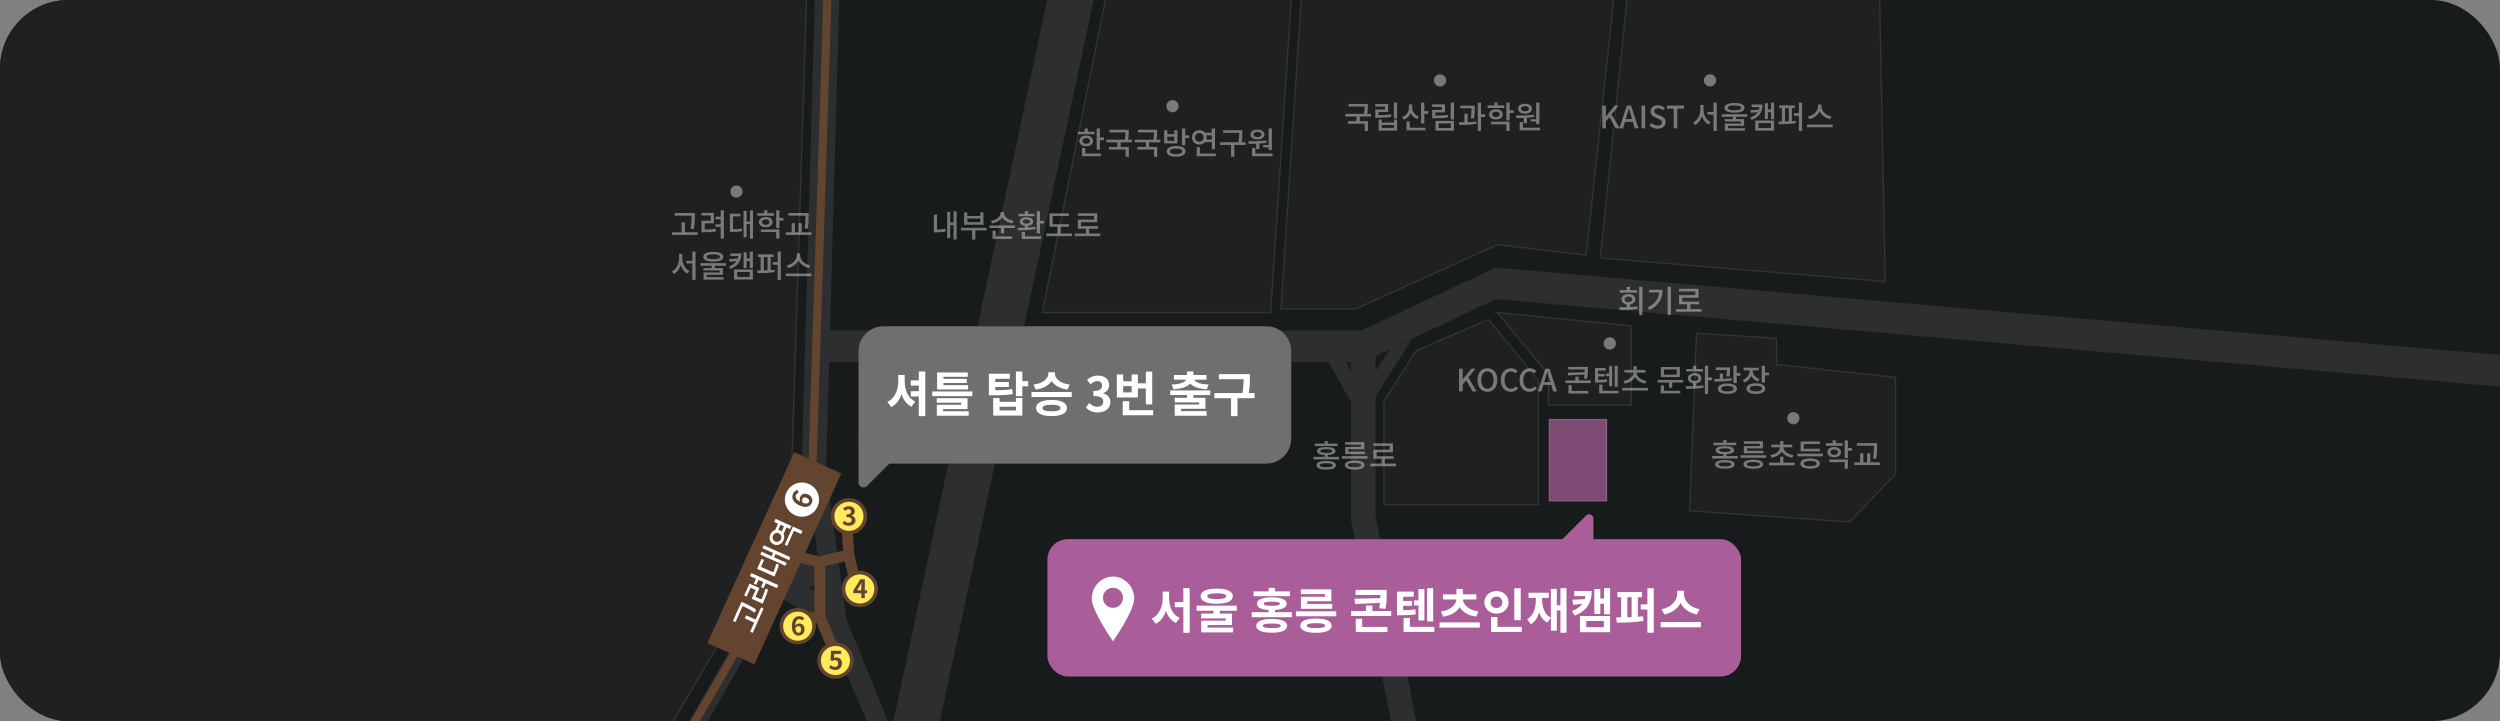 <svg width="728" height="210" viewBox="0 0 728 210" fill="none" xmlns="http://www.w3.org/2000/svg">
    <rect x="0" y="0" width="728" height="210" fill="#808080" stroke="none"/>
    <g clip-path="url(#clip0_2573_6857)">
    <rect width="728" height="210" rx="20" fill="#181B1C"/>
    <path d="M306.414 -6.938L319.001 -2.499L269.588 229.342L257.001 224.902L306.414 -6.938Z" fill="#2C2E2F"/>
    <path fill-rule="evenodd" clip-rule="evenodd" d="M435.56 77.939L733.49 103.862L733 113L435.507 87.115L397.001 105.409V105.41H238.018V96.25H396.407L396.407 96.25L435.454 77.979L435.457 77.93L435.544 77.937L435.56 77.93V77.939Z" fill="#2C2E2F"/>
    <path fill-rule="evenodd" clip-rule="evenodd" d="M400.56 150.289L400.56 99.811H393.442L393.442 151.716L393.441 151.716L393.442 151.717L406.647 217.934L413.544 215.667L400.56 150.289Z" fill="#2C2E2F"/>
    <path d="M399 110.5L404.695 101.75L411 99L399 118V110.5Z" fill="#2C2E2F"/>
    <path d="M394 118L386 104.034L390.651 103L394 109.207V118Z" fill="#2C2E2F"/>
    <path d="M474 -2.5L466 75.134L549 82L547.317 -2.5H474Z" fill="#1F2022" stroke="white" stroke-opacity="0.1" stroke-width="0.395"/>
    <rect width="142.962" height="7.122" transform="matrix(-0.028 1 -0.999 -0.047 244.492 -3.666)" fill="#2C2E2F"/>
    <path d="M224.26 169.07L233.818 137L238 137.513L228.84 170.353L197.576 225H192L224.26 169.07Z" fill="#2C2E2F"/>
    <path fill-rule="evenodd" clip-rule="evenodd" d="M240.39 136.705L246.52 180.469L261.153 216.346L258.978 224.997L240.192 181.741L225.955 173.345L229.514 164.185L238.017 161.64L235.447 138.741L240.39 136.705ZM238.808 170.293L235.249 171.056L239.204 173.346L238.808 170.293Z" fill="#2C2E2F"/>
    <path d="M303.5 91L322.21 -1.599L376.5 -7.5L370.028 91H303.5Z" fill="#1F2022" stroke="white" stroke-opacity="0.1" stroke-width="0.395"/>
    <path d="M373 90L379.025 -1.957L470.5 -5.5L461.918 74.311L436.148 71.274L394.639 90H373Z" fill="#1F2022" stroke="white" stroke-opacity="0.1" stroke-width="0.395"/>
    <path d="M412.358 102.127L433.465 93L448 110.746V147H403V116.831L412.358 102.127Z" fill="#1F2022" stroke="white" stroke-opacity="0.1" stroke-width="0.395"/>
    <path d="M450.923 109.173L436 91L475 94.894V118H450.923V109.173Z" fill="#1F2022" stroke="white" stroke-opacity="0.1" stroke-width="0.395"/>
    <path d="M230.444 139.341L235 -4H-12.5L-14.5 219H190.729L221.793 166.318L230.444 139.341Z" fill="#1F2022" stroke="white" stroke-opacity="0.1" stroke-width="0.395"/>
    <path d="M196 221L225.794 169.779L236.646 133.771L241 -2.5" stroke="#63442F" stroke-width="2.373"/>
    <path d="M492 148.78L493.993 97L517.316 98.5V106.122L552 109.878V138.049L538.645 152L492 148.78Z" fill="#1F2022" stroke="white" stroke-opacity="0.1" stroke-width="0.395"/>
    <rect x="451" y="122" width="17" height="24" fill="#A95E9A" fill-opacity="0.7"/>
    <rect x="451.198" y="122.198" width="16.605" height="23.605" stroke="white" stroke-opacity="0.1" stroke-width="0.395"/>
    <path opacity="0.4" d="M277.669 61.521H278.569V69.747H277.669V61.521ZM276.427 64.788H277.912V65.553H276.427V64.788ZM275.815 61.683H276.697V69.342H275.815V61.683ZM271.936 62.475H272.881V67.227H271.936V62.475ZM271.936 66.858H272.476C273.304 66.858 274.231 66.813 275.284 66.606L275.383 67.425C274.285 67.632 273.34 67.668 272.476 67.668H271.936V66.858ZM279.846 66.327H287.298V67.083H279.846V66.327ZM283.077 66.696H284.013V69.747H283.077V66.696ZM280.746 61.845H281.682V62.889H285.444V61.845H286.38V65.436H280.746V61.845ZM281.682 63.636V64.68H285.444V63.636H281.682ZM291.366 61.728H292.176V62.07C292.176 63.573 290.754 64.761 288.9 65.058L288.54 64.32C290.16 64.077 291.366 63.096 291.366 62.07V61.728ZM291.519 61.728H292.329V62.07C292.329 63.069 293.544 64.068 295.146 64.302L294.795 65.04C292.941 64.743 291.519 63.546 291.519 62.07V61.728ZM288.126 65.643H295.578V66.399H288.126V65.643ZM291.456 66.12H292.392V67.938H291.456V66.12ZM289.035 68.82H294.75V69.585H289.035V68.82ZM289.035 67.191H289.971V69.063H289.035V67.191ZM301.904 61.521H302.849V67.956H301.904V61.521ZM302.489 64.311H303.974V65.085H302.489V64.311ZM297.521 68.82H303.137V69.585H297.521V68.82ZM297.521 67.533H298.466V69.045H297.521V67.533ZM298.43 65.508H299.375V66.669H298.43V65.508ZM296.45 67.074L296.342 66.336C297.782 66.336 299.789 66.309 301.472 66.048L301.544 66.705C299.825 67.029 297.872 67.065 296.45 67.074ZM296.549 62.259H301.247V62.952H296.549V62.259ZM298.898 63.24C300.077 63.24 300.851 63.717 300.851 64.509C300.851 65.292 300.077 65.778 298.898 65.778C297.719 65.778 296.945 65.292 296.945 64.509C296.945 63.717 297.719 63.24 298.898 63.24ZM298.898 63.888C298.241 63.888 297.836 64.113 297.836 64.509C297.836 64.896 298.241 65.121 298.898 65.121C299.555 65.121 299.96 64.896 299.96 64.509C299.96 64.113 299.555 63.888 298.898 63.888ZM298.43 61.485H299.375V62.565H298.43V61.485ZM305.602 65.283H311.308V66.048H305.602V65.283ZM304.693 67.983H312.145V68.766H304.693V67.983ZM307.933 65.625H308.869V68.262H307.933V65.625ZM305.602 62.133H311.236V62.898H306.538V65.616H305.602V62.133ZM312.973 68.01H320.425V68.784H312.973V68.01ZM316.213 66.336H317.149V68.325H316.213V66.336ZM313.846 62.097H319.534V64.698H314.8V66.228H313.864V63.951H318.598V62.853H313.846V62.097ZM313.864 65.841H319.723V66.606H313.864V65.841Z" fill="white"/>
    <path opacity="0.4" d="M473.718 88.48H474.663V89.83H473.718V88.48ZM477.318 83.521H478.263V91.747H477.318V83.521ZM471.657 90.271L471.54 89.497C473.061 89.488 475.086 89.479 476.841 89.245L476.904 89.938C475.095 90.253 473.142 90.271 471.657 90.271ZM471.702 84.484H476.679V85.231H471.702V84.484ZM474.186 85.636C475.383 85.636 476.202 86.248 476.202 87.166C476.202 88.093 475.383 88.696 474.186 88.696C472.998 88.696 472.179 88.093 472.179 87.166C472.179 86.248 472.998 85.636 474.186 85.636ZM474.186 86.356C473.538 86.356 473.079 86.671 473.079 87.166C473.079 87.67 473.538 87.976 474.186 87.976C474.843 87.976 475.302 87.67 475.302 87.166C475.302 86.671 474.843 86.356 474.186 86.356ZM473.718 83.539H474.663V84.907H473.718V83.539ZM485.615 83.521H486.56V91.747H485.615V83.521ZM483.203 84.394H484.13C484.13 86.833 483.158 88.903 480.332 90.28L479.837 89.524C482.204 88.381 483.203 86.752 483.203 84.556V84.394ZM480.242 84.394H483.626V85.15H480.242V84.394ZM488.054 90.01H495.506V90.784H488.054V90.01ZM491.294 88.336H492.23V90.325H491.294V88.336ZM488.927 84.097H494.615V86.698H489.881V88.228H488.945V85.951H493.679V84.853H488.927V84.097ZM488.945 87.841H494.804V88.606H488.945V87.841Z" fill="white"/>
    <path opacity="0.4" d="M386.194 134.209C388.003 134.209 389.029 134.65 389.029 135.478C389.029 136.306 388.003 136.738 386.194 136.738C384.385 136.738 383.359 136.306 383.359 135.478C383.359 134.65 384.385 134.209 386.194 134.209ZM386.194 134.902C384.961 134.902 384.322 135.091 384.322 135.478C384.322 135.865 384.961 136.054 386.194 136.054C387.436 136.054 388.066 135.865 388.066 135.478C388.066 135.091 387.436 134.902 386.194 134.902ZM382.864 129.169H389.515V129.889H382.864V129.169ZM386.203 130.168C387.931 130.168 388.903 130.573 388.903 131.347C388.903 132.112 387.931 132.517 386.203 132.517C384.475 132.517 383.503 132.112 383.503 131.347C383.503 130.573 384.475 130.168 386.203 130.168ZM386.203 130.816C385.096 130.816 384.511 130.996 384.511 131.347C384.511 131.689 385.096 131.869 386.203 131.869C387.319 131.869 387.895 131.689 387.895 131.347C387.895 130.996 387.319 130.816 386.203 130.816ZM385.735 128.431H386.671V129.646H385.735V128.431ZM382.486 133.048H389.92V133.786H382.486V133.048ZM385.735 132.229H386.671V133.381H385.735V132.229ZM390.765 132.832H398.217V133.57H390.765V132.832ZM391.701 128.755H397.281V130.825H392.646V131.842H391.71V130.15H396.354V129.484H391.701V128.755ZM391.71 131.509H397.452V132.238H391.71V131.509ZM394.473 134.11C396.291 134.11 397.335 134.569 397.335 135.433C397.335 136.288 396.291 136.756 394.473 136.756C392.655 136.756 391.611 136.288 391.611 135.433C391.611 134.569 392.655 134.11 394.473 134.11ZM394.473 134.803C393.222 134.803 392.565 135.019 392.565 135.433C392.565 135.838 393.222 136.054 394.473 136.054C395.733 136.054 396.381 135.838 396.381 135.433C396.381 135.019 395.733 134.803 394.473 134.803ZM399.054 135.01H406.506V135.784H399.054V135.01ZM402.294 133.336H403.23V135.325H402.294V133.336ZM399.927 129.097H405.615V131.698H400.881V133.228H399.945V130.951H404.679V129.853H399.927V129.097ZM399.945 132.841H405.804V133.606H399.945V132.841Z" fill="white"/>
    <rect x="231.305" y="131.66" width="15.026" height="61.066" transform="rotate(24.48 231.305 131.66)" fill="#63442F"/>
    <path d="M213.437 180.834L215.675 175.827L216.403 176.153L214.166 181.16L213.437 180.834ZM218.449 183.958L221.614 176.876L222.351 177.206L219.187 184.288L218.449 183.958ZM216.877 180.088L217.279 179.187L220.4 180.582L219.998 181.482L216.877 180.088ZM215.525 176.161L215.927 175.261L216.69 175.602C217.668 176.039 218.757 176.525 220.243 177.55L219.738 178.404C218.346 177.422 217.231 176.924 216.288 176.502L215.525 176.161ZM218.393 167.764L218.791 166.872L226.645 170.382L226.247 171.274L218.393 167.764ZM219.493 169.974L220.218 168.353L220.946 168.679L220.222 170.299L219.493 169.974ZM221.342 175.459L221.61 174.859C222.143 173.667 222.545 172.675 222.886 171.428L223.658 171.68C223.314 172.956 222.9 173.975 222.356 175.192L222.088 175.793L221.342 175.459ZM216.704 173.408L218.248 169.952L221.146 171.247L220.008 173.794L221.912 174.644L221.513 175.536L218.898 174.367L220.04 171.812L218.574 171.157L217.424 173.729L216.704 173.408ZM221.613 170.962L222.337 169.342L223.066 169.667L222.342 171.288L221.613 170.962ZM222.029 159.649L222.412 158.791L230.249 162.293L229.866 163.151L222.029 159.649ZM224.579 162.229L225.212 160.814L225.94 161.139L225.308 162.554L224.579 162.229ZM221.394 161.484L221.766 160.652L229.063 163.913L228.691 164.745L221.394 161.484ZM224.769 167.559L225.007 167.028C225.482 165.964 225.8 165.16 226.03 164.162L226.802 164.415C226.569 165.442 226.243 166.263 225.753 167.361L225.515 167.893L224.769 167.559ZM220.473 165.64L221.772 162.733L222.501 163.059L221.601 165.074L225.519 166.825L225.121 167.716L220.473 165.64ZM225.629 154.562L226.683 152.204L227.412 152.53L226.358 154.888L225.629 154.562ZM227.361 155.336L228.415 152.978L229.144 153.304L228.09 155.662L227.361 155.336ZM228.517 158.619L230.877 153.338L233.689 154.594L233.287 155.495L231.195 154.56L229.237 158.941L228.517 158.619ZM225.45 151.993L225.853 151.093L230.483 153.161L230.08 154.062L225.45 151.993ZM224.33 155.627C224.847 154.47 226.039 153.943 227.154 154.441C228.277 154.943 228.671 156.179 228.154 157.336C227.633 158.502 226.454 159.024 225.33 158.522C224.216 158.024 223.809 156.793 224.33 155.627ZM225.102 155.972C224.799 156.65 225.028 157.359 225.713 157.665C226.408 157.975 227.088 157.673 227.391 156.995C227.694 156.318 227.465 155.609 226.771 155.299C226.085 154.992 225.405 155.295 225.102 155.972Z" fill="white"/>
    <circle cx="233.525" cy="145.487" r="4.976" transform="rotate(-65.278 233.525 145.487)" fill="white"/>
    <path d="M236.379 146.501C235.914 147.511 234.681 148.044 232.8 147.178C230.818 146.265 230.423 144.886 230.92 143.805C231.219 143.156 231.705 142.803 232.193 142.635L232.558 143.493C232.266 143.577 231.94 143.829 231.801 144.132C231.502 144.78 231.764 145.521 233.248 146.205C234.632 146.842 235.33 146.674 235.572 146.148C235.754 145.751 235.572 145.274 234.924 144.976C234.289 144.684 233.862 144.854 233.653 145.308C233.517 145.603 233.519 146.015 233.836 146.484L233.095 146.195C232.828 145.732 232.827 145.128 232.993 144.768C233.404 143.874 234.226 143.475 235.372 144.003C236.467 144.507 236.797 145.593 236.379 146.501Z" fill="#63442F"/>
    <path d="M230.289 161.56L238.375 163.654L247.189 161.56M247.189 161.56L246.423 150.083M247.189 161.56L249.332 170.977" stroke="#63442F" stroke-width="3.174"/>
    <path d="M238.754 164.101V179.582M238.754 179.582L243.424 190.896M238.754 179.582L232 180.5" stroke="#63442F" stroke-width="3.174"/>
    <circle cx="247.217" cy="150.347" r="4.761" fill="#FEEA5B" stroke="#63442F" stroke-width="1.058"/>
    <path d="M247.174 153.104C246.307 153.104 245.722 152.785 245.337 152.341L245.855 151.652C246.181 151.971 246.574 152.222 247.07 152.222C247.633 152.222 248.01 151.941 248.01 151.452C248.01 150.912 247.692 150.578 246.5 150.578V149.793C247.507 149.793 247.833 149.453 247.833 148.964C247.833 148.534 247.566 148.275 247.1 148.275C246.707 148.275 246.389 148.46 246.063 148.764L245.507 148.09C245.981 147.683 246.507 147.424 247.144 147.424C248.203 147.424 248.921 147.942 248.921 148.883C248.921 149.468 248.595 149.904 248.01 150.127V150.164C248.632 150.341 249.106 150.793 249.106 151.519C249.106 152.526 248.225 153.104 247.174 153.104Z" fill="#63442F"/>
    <circle cx="250.391" cy="171.506" r="4.761" fill="#FEEA5B" stroke="#63442F" stroke-width="1.058"/>
    <path d="M250.816 174.159V170.79C250.816 170.471 250.846 169.975 250.86 169.649H250.831C250.69 169.945 250.542 170.249 250.386 170.545L249.542 171.908H252.482V172.745H248.483V171.997L250.52 168.679H251.83V174.159H250.816Z" fill="#63442F"/>
    <circle cx="243.29" cy="192.347" r="4.761" fill="#FEEA5B" stroke="#63442F" stroke-width="1.058"/>
    <path d="M243.268 195.104C242.402 195.104 241.824 194.763 241.409 194.356L241.92 193.667C242.224 193.971 242.616 194.222 243.12 194.222C243.698 194.222 244.09 193.86 244.09 193.208C244.09 192.571 243.72 192.216 243.172 192.216C242.846 192.216 242.668 192.297 242.35 192.504L241.846 192.178L242.002 189.52H244.934V190.431H242.942L242.839 191.593C243.053 191.497 243.246 191.445 243.498 191.445C244.416 191.445 245.186 191.986 245.186 193.186C245.186 194.4 244.275 195.104 243.268 195.104Z" fill="#63442F"/>
    <circle cx="232.29" cy="182.347" r="4.761" fill="#FEEA5B" stroke="#63442F" stroke-width="1.058"/>
    <path d="M232.557 185.104C231.52 185.104 230.587 184.267 230.587 182.334C230.587 180.297 231.602 179.424 232.712 179.424C233.379 179.424 233.868 179.698 234.201 180.046L233.616 180.69C233.431 180.475 233.09 180.297 232.779 180.297C232.113 180.297 231.587 180.808 231.587 182.334C231.587 183.756 232.001 184.282 232.542 184.282C232.949 184.282 233.283 183.941 233.283 183.275C233.283 182.623 232.972 182.327 232.505 182.327C232.201 182.327 231.853 182.49 231.579 182.941L231.535 182.201C231.824 181.793 232.335 181.556 232.705 181.556C233.623 181.556 234.282 182.097 234.282 183.275C234.282 184.4 233.49 185.104 232.557 185.104Z" fill="#63442F"/>
    <path opacity="0.4" d="M466.586 37.377V30.753H467.639V33.885H467.657L470.177 30.753H471.347L469.295 33.309L471.68 37.377H470.528L468.656 34.137L467.639 35.388V37.377H466.586ZM471.558 37.377L473.745 30.753H474.96L477.147 37.377H476.04L474.978 33.786C474.753 33.066 474.555 32.319 474.348 31.581H474.312C474.114 32.328 473.916 33.066 473.691 33.786L472.62 37.377H471.558ZM472.791 35.496V34.677H475.887V35.496H472.791ZM478.02 37.377V30.753H479.073V37.377H478.02ZM482.697 37.503C481.779 37.503 480.942 37.143 480.339 36.531L480.951 35.802C481.419 36.279 482.076 36.585 482.715 36.585C483.507 36.585 483.957 36.216 483.957 35.649C483.957 35.046 483.507 34.857 482.895 34.596L481.977 34.191C481.338 33.93 480.636 33.426 480.636 32.463C480.636 31.419 481.545 30.636 482.805 30.636C483.588 30.636 484.317 30.96 484.812 31.473L484.272 32.13C483.858 31.77 483.39 31.545 482.805 31.545C482.13 31.545 481.698 31.869 481.698 32.391C481.698 32.958 482.229 33.174 482.769 33.399L483.678 33.777C484.461 34.11 485.028 34.596 485.028 35.568C485.028 36.63 484.146 37.503 482.697 37.503ZM487.377 37.377V31.635H485.433V30.753H490.374V31.635H488.43V37.377H487.377ZM497.223 32.589H499.455V33.354H497.223V32.589ZM495.126 30.573H495.891V31.923C495.891 33.858 495.045 35.694 493.632 36.423L493.038 35.667C494.334 35.046 495.126 33.462 495.126 31.923V30.573ZM495.315 30.573H496.071V31.923C496.071 33.444 496.854 34.938 498.123 35.523L497.556 36.279C496.134 35.568 495.315 33.831 495.315 31.923V30.573ZM498.987 29.889H499.923V38.133H498.987V29.889ZM504.611 33.786H505.547V35.001H504.611V33.786ZM505.088 29.988C506.933 29.988 508.022 30.483 508.022 31.401C508.022 32.31 506.933 32.814 505.088 32.814C503.243 32.814 502.163 32.31 502.163 31.401C502.163 30.483 503.243 29.988 505.088 29.988ZM505.088 30.69C503.819 30.69 503.135 30.933 503.135 31.401C503.135 31.869 503.819 32.112 505.088 32.112C506.366 32.112 507.041 31.869 507.041 31.401C507.041 30.933 506.366 30.69 505.088 30.69ZM501.371 33.264H508.805V34.02H501.371V33.264ZM502.253 34.686H507.878V36.648H503.198V37.53H502.262V35.982H506.951V35.388H502.253V34.686ZM502.262 37.323H508.112V38.052H502.262V37.323ZM512.368 30.438H513.286C513.286 32.49 512.386 34.002 510.127 34.938L509.677 34.254C511.63 33.48 512.368 32.292 512.368 30.726V30.438ZM510.073 30.438H512.674V31.194H510.073V30.438ZM512.35 31.932V32.58L509.839 32.85L509.713 32.085L512.35 31.932ZM515.725 29.898H516.616V34.731H515.725V29.898ZM514.555 31.905H516.004V32.679H514.555V31.905ZM513.925 30.051H514.807V34.668H513.925V30.051ZM511.144 35.091H516.616V38.025H511.144V35.091ZM515.698 35.838H512.071V37.269H515.698V35.838ZM518.118 30.699H522.663V31.464H518.118V30.699ZM517.983 36.171L517.884 35.388C519.324 35.388 521.268 35.361 522.888 35.172L522.951 35.865C521.295 36.135 519.396 36.171 517.983 36.171ZM518.883 31.311H519.801V35.586H518.883V31.311ZM520.89 31.311H521.808V35.586H520.89V31.311ZM523.824 29.898H524.76V38.124H523.824V29.898ZM522.402 32.949H524.49V33.714H522.402V32.949ZM529.404 30.42H530.223V31.041C530.223 32.823 528.729 34.299 526.875 34.695L526.461 33.912C528.09 33.615 529.404 32.337 529.404 31.041V30.42ZM529.584 30.42H530.403V31.041C530.403 32.355 531.717 33.615 533.346 33.912L532.932 34.695C531.078 34.299 529.584 32.841 529.584 31.041V30.42ZM526.218 36.288H533.67V37.062H526.218V36.288Z" fill="white"/>
    <ellipse opacity="0.4" cx="497.955" cy="23.41" rx="1.78" ry="1.78" fill="white"/>
    <path opacity="0.4" d="M319.35 37.421H320.295V43.577H319.35V37.421ZM320.016 40.031H321.456V40.814H320.016V40.031ZM313.887 38.357H318.729V39.104H313.887V38.357ZM316.308 39.482C317.478 39.482 318.297 40.112 318.297 41.039C318.297 41.975 317.478 42.596 316.308 42.596C315.129 42.596 314.31 41.975 314.31 41.039C314.31 40.112 315.129 39.482 316.308 39.482ZM316.308 40.211C315.66 40.211 315.219 40.526 315.219 41.039C315.219 41.561 315.66 41.867 316.308 41.867C316.956 41.867 317.397 41.561 317.397 41.039C317.397 40.526 316.956 40.211 316.308 40.211ZM315.84 37.412H316.776V38.726H315.84V37.412ZM315.093 44.711H320.628V45.476H315.093V44.711ZM315.093 43.1H316.038V45.035H315.093V43.1ZM323.084 37.781H328.34V38.546H323.084V37.781ZM322.157 40.679H329.609V41.444H322.157V40.679ZM325.397 41.21H326.333V43.046H325.397V41.21ZM327.755 37.781H328.682V38.411C328.682 39.104 328.682 39.932 328.412 41.039L327.494 40.94C327.755 39.86 327.755 39.086 327.755 38.411V37.781ZM322.922 42.785H328.718V45.638H327.773V43.541H322.922V42.785ZM331.363 37.781H336.619V38.546H331.363V37.781ZM330.436 40.679H337.888V41.444H330.436V40.679ZM333.676 41.21H334.612V43.046H333.676V41.21ZM336.034 37.781H336.961V38.411C336.961 39.104 336.961 39.932 336.691 41.039L335.773 40.94C336.034 39.86 336.034 39.086 336.034 38.411V37.781ZM331.201 42.785H336.997V45.638H336.052V43.541H331.201V42.785ZM342.487 42.515C344.17 42.515 345.223 43.091 345.223 44.072C345.223 45.062 344.17 45.638 342.487 45.638C340.795 45.638 339.742 45.062 339.742 44.072C339.742 43.091 340.795 42.515 342.487 42.515ZM342.487 43.262C341.344 43.262 340.678 43.541 340.678 44.072C340.678 44.612 341.344 44.9 342.487 44.9C343.63 44.9 344.287 44.612 344.287 44.072C344.287 43.541 343.63 43.262 342.487 43.262ZM344.188 37.412H345.133V42.308H344.188V37.412ZM344.872 39.41H346.294V40.193H344.872V39.41ZM339.004 37.934H339.94V39.068H341.947V37.934H342.874V41.759H339.004V37.934ZM339.94 39.806V41.012H341.947V39.806H339.94ZM350.757 38.636H353.205V39.401H350.757V38.636ZM350.757 40.616H353.205V41.381H350.757V40.616ZM352.863 37.421H353.808V43.469H352.863V37.421ZM348.48 44.711H354.015V45.476H348.48V44.711ZM348.48 42.857H349.416V45.08H348.48V42.857ZM349.245 37.925C350.46 37.925 351.387 38.789 351.387 40.013C351.387 41.228 350.46 42.101 349.245 42.101C348.03 42.101 347.103 41.228 347.103 40.013C347.103 38.789 348.03 37.925 349.245 37.925ZM349.245 38.753C348.534 38.753 348.003 39.257 348.003 40.013C348.003 40.769 348.534 41.273 349.245 41.273C349.956 41.273 350.487 40.769 350.487 40.013C350.487 39.257 349.956 38.753 349.245 38.753ZM356.165 37.925H361.313V38.672H356.165V37.925ZM355.274 41.435H362.708V42.209H355.274V41.435ZM358.487 41.966H359.432V45.647H358.487V41.966ZM360.845 37.925H361.772V38.645C361.772 39.518 361.772 40.49 361.457 41.912L360.53 41.795C360.845 40.445 360.845 39.482 360.845 38.645V37.925ZM365.795 41.588H366.74V43.406H365.795V41.588ZM369.422 37.412H370.367V43.658H369.422V37.412ZM364.616 44.711H370.556V45.476H364.616V44.711ZM364.616 43.055H365.561V44.918H364.616V43.055ZM363.635 41.903L363.509 41.138C365.021 41.138 367.046 41.12 368.783 40.895L368.846 41.579C367.082 41.867 365.12 41.903 363.635 41.903ZM367.802 42.236H369.647V42.902H367.802V42.236ZM366.173 37.727C367.37 37.727 368.207 38.303 368.207 39.176C368.207 40.049 367.37 40.616 366.173 40.616C364.967 40.616 364.139 40.049 364.139 39.176C364.139 38.303 364.967 37.727 366.173 37.727ZM366.173 38.42C365.498 38.42 365.03 38.699 365.03 39.176C365.03 39.644 365.498 39.923 366.173 39.923C366.839 39.923 367.307 39.644 367.307 39.176C367.307 38.699 366.839 38.42 366.173 38.42Z" fill="white"/>
    <ellipse opacity="0.4" cx="341.436" cy="30.924" rx="1.78" ry="1.78" fill="white"/>
    <path opacity="0.4" d="M392.713 30.267H397.969V31.032H392.713V30.267ZM391.786 33.165H399.238V33.93H391.786V33.165ZM395.026 33.696H395.962V35.532H395.026V33.696ZM397.384 30.267H398.311V30.897C398.311 31.59 398.311 32.418 398.041 33.525L397.123 33.426C397.384 32.346 397.384 31.572 397.384 30.897V30.267ZM392.551 35.271H398.347V38.124H397.402V36.027H392.551V35.271ZM405.897 29.898H406.842V34.452H405.897V29.898ZM400.488 33.525H401.172C402.711 33.525 403.782 33.489 405.042 33.282L405.15 34.047C403.854 34.254 402.747 34.29 401.172 34.29H400.488V33.525ZM400.47 30.285H404.223V32.616H401.406V34.029H400.488V31.896H403.296V31.041H400.47V30.285ZM401.46 34.83H402.387V35.676H405.906V34.83H406.842V38.025H401.46V34.83ZM402.387 36.405V37.26H405.906V36.405H402.387ZM410.28 30.402H411.063V31.356C411.063 32.976 410.235 34.317 408.768 34.848L408.264 34.11C409.578 33.66 410.28 32.562 410.28 31.356V30.402ZM410.46 30.402H411.225V31.374C411.225 32.454 411.936 33.498 413.187 33.93L412.71 34.668C411.279 34.173 410.46 32.868 410.46 31.374V30.402ZM413.817 29.898H414.762V35.946H413.817V29.898ZM414.483 32.355H415.923V33.138H414.483V32.355ZM409.569 37.197H415.095V37.962H409.569V37.197ZM409.569 35.37H410.523V37.584H409.569V35.37ZM422.456 29.898H423.401V34.776H422.456V29.898ZM417.047 33.669H417.731C419.27 33.669 420.341 33.633 421.601 33.426L421.709 34.182C420.413 34.398 419.306 34.443 417.731 34.443H417.047V33.669ZM417.029 30.384H420.782V32.733H417.965V34.128H417.047V32.013H419.855V31.14H417.029V30.384ZM418.019 35.19H423.401V38.025H418.019V35.19ZM422.474 35.937H418.946V37.269H422.474V35.937ZM425.254 30.762H428.899V31.518H425.254V30.762ZM426.442 33.111H427.369V35.901H426.442V33.111ZM428.512 30.762H429.448V31.302C429.448 32.031 429.448 33.066 429.214 34.524L428.287 34.443C428.512 33.03 428.512 32.022 428.512 31.302V30.762ZM430.33 29.898H431.266V38.124H430.33V29.898ZM431.005 33.273H432.49V34.065H431.005V33.273ZM424.921 36.387L424.822 35.613C426.289 35.613 428.242 35.586 429.889 35.379L429.934 36.072C428.251 36.351 426.361 36.387 424.921 36.387ZM433.192 30.699H438.034V31.455H433.192V30.699ZM435.613 31.806C436.792 31.806 437.602 32.4 437.602 33.309C437.602 34.209 436.792 34.794 435.613 34.794C434.434 34.794 433.615 34.209 433.615 33.309C433.615 32.4 434.434 31.806 435.613 31.806ZM435.613 32.526C434.965 32.526 434.524 32.814 434.524 33.309C434.524 33.786 434.965 34.083 435.613 34.083C436.261 34.083 436.702 33.786 436.702 33.309C436.702 32.814 436.261 32.526 435.613 32.526ZM438.655 29.898H439.6V35.046H438.655V29.898ZM439.339 32.103H440.761V32.877H439.339V32.103ZM434.191 35.451H439.6V38.124H438.655V36.207H434.191V35.451ZM435.145 29.853H436.081V31.131H435.145V29.853ZM443.703 34.074H444.648V35.892H443.703V34.074ZM447.33 29.898H448.275V36.144H447.33V29.898ZM442.524 37.197H448.464V37.962H442.524V37.197ZM442.524 35.541H443.469V37.404H442.524V35.541ZM441.543 34.389L441.417 33.624C442.929 33.624 444.954 33.606 446.691 33.381L446.754 34.065C444.99 34.353 443.028 34.389 441.543 34.389ZM445.71 34.722H447.555V35.388H445.71V34.722ZM444.081 30.213C445.278 30.213 446.115 30.789 446.115 31.662C446.115 32.535 445.278 33.102 444.081 33.102C442.875 33.102 442.047 32.535 442.047 31.662C442.047 30.789 442.875 30.213 444.081 30.213ZM444.081 30.906C443.406 30.906 442.938 31.185 442.938 31.662C442.938 32.13 443.406 32.409 444.081 32.409C444.747 32.409 445.215 32.13 445.215 31.662C445.215 31.185 444.747 30.906 444.081 30.906Z" fill="white"/>
    <ellipse opacity="0.4" cx="419.344" cy="23.41" rx="1.78" ry="1.78" fill="white"/>
    <path opacity="0.4" d="M196.49 62.032H201.746V62.797H196.49V62.032ZM195.716 67.639H203.15V68.413H195.716V67.639ZM198.488 64.75H199.433V68.026H198.488V64.75ZM201.395 62.032H202.34V62.833C202.34 63.859 202.34 65.002 202.025 66.703L201.08 66.595C201.395 64.993 201.395 63.823 201.395 62.833V62.032ZM209.863 61.258H210.799V69.502H209.863V61.258ZM208.36 63.085H210.061V63.85H208.36V63.085ZM204.283 66.847H204.913C206.164 66.847 207.19 66.811 208.414 66.622L208.495 67.396C207.244 67.594 206.191 67.63 204.913 67.63H204.283V66.847ZM204.265 61.987H207.892V65.029H205.219V67.027H204.283V64.282H206.965V62.743H204.265V61.987ZM208.324 65.326H210.025V66.091H208.324V65.326ZM218.385 61.267H219.285V69.493H218.385V61.267ZM217.125 64.507H218.61V65.272H217.125V64.507ZM216.531 61.429H217.404V69.088H216.531V61.429ZM212.535 66.757H213.093C214.209 66.757 215.037 66.721 216 66.532L216.081 67.306C215.091 67.504 214.245 67.54 213.093 67.54H212.535V66.757ZM212.535 62.248H215.586V63.013H213.471V67.126H212.535V62.248ZM220.563 62.068H225.405V62.824H220.563V62.068ZM222.984 63.175C224.163 63.175 224.973 63.769 224.973 64.678C224.973 65.578 224.163 66.163 222.984 66.163C221.805 66.163 220.986 65.578 220.986 64.678C220.986 63.769 221.805 63.175 222.984 63.175ZM222.984 63.895C222.336 63.895 221.895 64.183 221.895 64.678C221.895 65.155 222.336 65.452 222.984 65.452C223.632 65.452 224.073 65.155 224.073 64.678C224.073 64.183 223.632 63.895 222.984 63.895ZM226.026 61.267H226.971V66.415H226.026V61.267ZM226.71 63.472H228.132V64.246H226.71V63.472ZM221.562 66.82H226.971V69.493H226.026V67.576H221.562V66.82ZM222.516 61.222H223.452V62.5H222.516V61.222ZM229.58 62.032H234.827V62.797H229.58V62.032ZM228.833 67.639H236.267V68.413H228.833V67.639ZM230.534 64.984H231.47V67.9H230.534V64.984ZM234.548 62.032H235.484V62.896C235.484 63.922 235.484 65.02 235.196 66.613L234.26 66.514C234.548 65.011 234.548 63.895 234.548 62.896V62.032ZM232.568 64.984H233.495V67.9H232.568V64.984ZM199.838 75.958H202.07V76.723H199.838V75.958ZM197.741 73.942H198.506V75.292C198.506 77.227 197.66 79.063 196.247 79.792L195.653 79.036C196.949 78.415 197.741 76.831 197.741 75.292V73.942ZM197.93 73.942H198.686V75.292C198.686 76.813 199.469 78.307 200.738 78.892L200.171 79.648C198.749 78.937 197.93 77.2 197.93 75.292V73.942ZM201.602 73.258H202.538V81.502H201.602V73.258ZM207.226 77.155H208.162V78.37H207.226V77.155ZM207.703 73.357C209.548 73.357 210.637 73.852 210.637 74.77C210.637 75.679 209.548 76.183 207.703 76.183C205.858 76.183 204.778 75.679 204.778 74.77C204.778 73.852 205.858 73.357 207.703 73.357ZM207.703 74.059C206.434 74.059 205.75 74.302 205.75 74.77C205.75 75.238 206.434 75.481 207.703 75.481C208.981 75.481 209.656 75.238 209.656 74.77C209.656 74.302 208.981 74.059 207.703 74.059ZM203.986 76.633H211.42V77.389H203.986V76.633ZM204.868 78.055H210.493V80.017H205.813V80.899H204.877V79.351H209.566V78.757H204.868V78.055ZM204.877 80.692H210.727V81.421H204.877V80.692ZM214.983 73.807H215.901C215.901 75.859 215.001 77.371 212.742 78.307L212.292 77.623C214.245 76.849 214.983 75.661 214.983 74.095V73.807ZM212.688 73.807H215.289V74.563H212.688V73.807ZM214.965 75.301V75.949L212.454 76.219L212.328 75.454L214.965 75.301ZM218.34 73.267H219.231V78.1H218.34V73.267ZM217.17 75.274H218.619V76.048H217.17V75.274ZM216.54 73.42H217.422V78.037H216.54V73.42ZM213.759 78.46H219.231V81.394H213.759V78.46ZM218.313 79.207H214.686V80.638H218.313V79.207ZM220.734 74.068H225.279V74.833H220.734V74.068ZM220.599 79.54L220.5 78.757C221.94 78.757 223.884 78.73 225.504 78.541L225.567 79.234C223.911 79.504 222.012 79.54 220.599 79.54ZM221.499 74.68H222.417V78.955H221.499V74.68ZM223.506 74.68H224.424V78.955H223.506V74.68ZM226.44 73.267H227.376V81.493H226.44V73.267ZM225.018 76.318H227.106V77.083H225.018V76.318ZM232.019 73.789H232.838V74.41C232.838 76.192 231.344 77.668 229.49 78.064L229.076 77.281C230.705 76.984 232.019 75.706 232.019 74.41V73.789ZM232.199 73.789H233.018V74.41C233.018 75.724 234.332 76.984 235.961 77.281L235.547 78.064C233.693 77.668 232.199 76.21 232.199 74.41V73.789ZM228.833 79.657H236.285V80.431H228.833V79.657Z" fill="white"/>
    <ellipse opacity="0.4" cx="214.457" cy="55.78" rx="1.78" ry="1.78" fill="white"/>
    <ellipse opacity="0.4" cx="468.78" cy="100.01" rx="1.78" ry="1.78" fill="white"/>
    <path opacity="0.4" d="M424.881 113.977V107.353H425.934V110.485H425.952L428.472 107.353H429.642L427.59 109.909L429.975 113.977H428.823L426.951 110.737L425.934 111.988V113.977H424.881ZM433.131 114.103C431.421 114.103 430.242 112.78 430.242 110.638C430.242 108.505 431.421 107.236 433.131 107.236C434.832 107.236 436.011 108.505 436.011 110.638C436.011 112.78 434.832 114.103 433.131 114.103ZM433.131 113.185C434.229 113.185 434.94 112.186 434.94 110.638C434.94 109.09 434.229 108.145 433.131 108.145C432.024 108.145 431.322 109.09 431.322 110.638C431.322 112.186 432.024 113.185 433.131 113.185ZM439.97 114.103C438.314 114.103 437.027 112.861 437.027 110.683C437.027 108.523 438.35 107.236 440.024 107.236C440.852 107.236 441.491 107.632 441.896 108.064L441.338 108.739C440.996 108.388 440.582 108.145 440.042 108.145C438.899 108.145 438.107 109.099 438.107 110.647C438.107 112.222 438.845 113.185 440.015 113.185C440.618 113.185 441.086 112.915 441.473 112.483L442.04 113.14C441.509 113.761 440.834 114.103 439.97 114.103ZM445.437 114.103C443.781 114.103 442.494 112.861 442.494 110.683C442.494 108.523 443.817 107.236 445.491 107.236C446.319 107.236 446.958 107.632 447.363 108.064L446.805 108.739C446.463 108.388 446.049 108.145 445.509 108.145C444.366 108.145 443.574 109.099 443.574 110.647C443.574 112.222 444.312 113.185 445.482 113.185C446.085 113.185 446.553 112.915 446.94 112.483L447.507 113.14C446.976 113.761 446.301 114.103 445.437 114.103ZM447.809 113.977L449.996 107.353H451.211L453.398 113.977H452.291L451.229 110.386C451.004 109.666 450.806 108.919 450.599 108.181H450.563C450.365 108.928 450.167 109.666 449.942 110.386L448.871 113.977H447.809ZM449.042 112.096V111.277H452.138V112.096H449.042ZM456.698 106.858H461.954V107.614H456.698V106.858ZM461.45 106.858H462.386V107.587C462.386 108.37 462.386 109.198 462.152 110.305L461.225 110.233C461.45 109.153 461.45 108.361 461.45 107.587V106.858ZM461.729 108.37V109.063L456.617 109.297L456.491 108.505L461.729 108.37ZM455.852 110.791H463.259V111.547H455.852V110.791ZM458.741 109.684H459.686V111.277H458.741V109.684ZM456.752 113.833H462.539V114.598H456.752V113.833ZM456.752 112.168H457.697V114.166H456.752V112.168ZM467.623 108.793H468.955V109.549H467.623V108.793ZM470.188 106.498H471.079V112.654H470.188V106.498ZM468.586 106.66H469.477V112.456H468.586V106.66ZM465.688 113.797H471.313V114.562H465.688V113.797ZM465.688 111.997H466.633V114.283H465.688V111.997ZM464.464 110.638H465.004C466.237 110.638 466.993 110.611 467.902 110.44L467.992 111.187C467.047 111.367 466.273 111.394 465.004 111.394H464.464V110.638ZM464.464 107.155H467.569V107.92H465.373V110.899H464.464V107.155ZM465.103 108.883H467.254V109.612H465.103V108.883ZM472.401 112.951H479.853V113.725H472.401V112.951ZM475.641 108.244H476.478V108.424C476.478 110.116 475.083 111.367 473.112 111.718L472.752 110.953C474.498 110.674 475.641 109.612 475.641 108.424V108.244ZM475.767 108.244H476.595V108.424C476.595 109.612 477.729 110.674 479.484 110.953L479.124 111.718C477.144 111.367 475.767 110.116 475.767 108.424V108.244ZM473.058 107.731H479.169V108.496H473.058V107.731ZM475.65 106.66H476.586V108.028H475.65V106.66ZM482.693 110.638H490.145V111.394H482.693V110.638ZM486.023 111.115H486.959V112.933H486.023V111.115ZM483.629 106.867H489.182V109.828H483.629V106.867ZM488.255 107.614H484.556V109.081H488.255V107.614ZM483.602 113.797H489.317V114.562H483.602V113.797ZM483.602 112.186H484.538V114.058H483.602V112.186ZM493.006 111.385H493.951V112.717H493.006V111.385ZM496.462 106.498H497.407V114.724H496.462V106.498ZM497.092 109.927H498.577V110.71H497.092V109.927ZM491.008 113.248L490.882 112.474C492.331 112.474 494.32 112.465 496.003 112.222L496.075 112.915C494.32 113.239 492.421 113.248 491.008 113.248ZM491.026 107.452H495.913V108.199H491.026V107.452ZM493.474 108.613C494.635 108.613 495.445 109.225 495.445 110.143C495.445 111.07 494.635 111.673 493.474 111.673C492.313 111.673 491.512 111.07 491.512 110.143C491.512 109.225 492.313 108.613 493.474 108.613ZM493.474 109.333C492.826 109.333 492.403 109.648 492.403 110.143C492.403 110.647 492.826 110.953 493.474 110.953C494.122 110.953 494.554 110.647 494.554 110.143C494.554 109.648 494.122 109.333 493.474 109.333ZM493.006 106.525H493.951V107.983H493.006V106.525ZM499.666 106.984H503.248V107.74H499.666V106.984ZM500.809 108.793H501.736V110.782H500.809V108.793ZM502.87 106.984H503.806V107.47C503.806 107.992 503.806 108.73 503.599 109.666L502.681 109.585C502.87 108.667 502.87 107.992 502.87 107.47V106.984ZM504.778 106.498H505.732V111.574H504.778V106.498ZM505.327 108.64H506.821V109.423H505.327V108.64ZM499.27 111.115L499.171 110.35C500.656 110.35 502.627 110.332 504.274 110.116L504.337 110.791C502.645 111.079 500.737 111.115 499.27 111.115ZM503.023 111.673C504.742 111.673 505.804 112.24 505.804 113.185C505.804 114.148 504.742 114.706 503.023 114.706C501.304 114.706 500.242 114.148 500.242 113.185C500.242 112.24 501.304 111.673 503.023 111.673ZM503.023 112.402C501.871 112.402 501.196 112.681 501.196 113.185C501.196 113.698 501.871 113.968 503.023 113.968C504.175 113.968 504.841 113.698 504.841 113.185C504.841 112.681 504.175 112.402 503.023 112.402ZM509.475 107.398H510.249V107.992C510.249 109.531 509.412 110.863 507.936 111.367L507.468 110.62C508.755 110.179 509.475 109.117 509.475 107.992V107.398ZM509.655 107.398H510.42V107.992C510.42 109.009 511.104 109.963 512.364 110.368L511.914 111.106C510.456 110.638 509.655 109.414 509.655 107.992V107.398ZM507.729 107.083H512.148V107.839H507.729V107.083ZM513.012 106.498H513.957V111.421H513.012V106.498ZM513.696 108.496H515.118V109.279H513.696V108.496ZM511.311 111.61C512.994 111.61 514.047 112.186 514.047 113.158C514.047 114.139 512.994 114.715 511.311 114.715C509.619 114.715 508.566 114.139 508.566 113.158C508.566 112.186 509.619 111.61 511.311 111.61ZM511.311 112.357C510.168 112.357 509.502 112.636 509.502 113.158C509.502 113.689 510.168 113.977 511.311 113.977C512.454 113.977 513.111 113.689 513.111 113.158C513.111 112.636 512.454 112.357 511.311 112.357Z" fill="white"/>
    <ellipse opacity="0.4" cx="522.227" cy="121.78" rx="1.78" ry="1.78" fill="white"/>
    <path opacity="0.4" d="M502.275 133.955C504.084 133.955 505.11 134.396 505.11 135.224C505.11 136.052 504.084 136.484 502.275 136.484C500.466 136.484 499.44 136.052 499.44 135.224C499.44 134.396 500.466 133.955 502.275 133.955ZM502.275 134.648C501.042 134.648 500.403 134.837 500.403 135.224C500.403 135.611 501.042 135.8 502.275 135.8C503.517 135.8 504.147 135.611 504.147 135.224C504.147 134.837 503.517 134.648 502.275 134.648ZM498.945 128.915H505.596V129.635H498.945V128.915ZM502.284 129.914C504.012 129.914 504.984 130.319 504.984 131.093C504.984 131.858 504.012 132.263 502.284 132.263C500.556 132.263 499.584 131.858 499.584 131.093C499.584 130.319 500.556 129.914 502.284 129.914ZM502.284 130.562C501.177 130.562 500.592 130.742 500.592 131.093C500.592 131.435 501.177 131.615 502.284 131.615C503.4 131.615 503.976 131.435 503.976 131.093C503.976 130.742 503.4 130.562 502.284 130.562ZM501.816 128.177H502.752V129.392H501.816V128.177ZM498.567 132.794H506.001V133.532H498.567V132.794ZM501.816 131.975H502.752V133.127H501.816V131.975ZM506.846 132.578H514.298V133.316H506.846V132.578ZM507.782 128.501H513.362V130.571H508.727V131.588H507.791V129.896H512.435V129.23H507.782V128.501ZM507.791 131.255H513.533V131.984H507.791V131.255ZM510.554 133.856C512.372 133.856 513.416 134.315 513.416 135.179C513.416 136.034 512.372 136.502 510.554 136.502C508.736 136.502 507.692 136.034 507.692 135.179C507.692 134.315 508.736 133.856 510.554 133.856ZM510.554 134.549C509.303 134.549 508.646 134.765 508.646 135.179C508.646 135.584 509.303 135.8 510.554 135.8C511.814 135.8 512.462 135.584 512.462 135.179C512.462 134.765 511.814 134.549 510.554 134.549ZM515.135 134.729H522.587V135.503H515.135V134.729ZM518.384 132.992H519.32V135.134H518.384V132.992ZM518.375 129.986H519.212V130.166C519.212 131.795 517.808 132.965 515.81 133.271L515.459 132.524C517.241 132.281 518.375 131.291 518.375 130.166V129.986ZM518.501 129.986H519.329V130.166C519.329 131.291 520.463 132.281 522.245 132.524L521.894 133.271C519.905 132.965 518.501 131.795 518.501 130.166V129.986ZM515.792 129.482H521.903V130.247H515.792V129.482ZM518.384 128.411H519.32V129.779H518.384V128.411ZM523.414 132.11H530.848V132.884H523.414V132.11ZM524.332 130.67H529.993V131.426H524.332V130.67ZM524.332 128.546H529.939V129.311H525.268V131.039H524.332V128.546ZM527.113 133.496C528.877 133.496 529.948 134.036 529.948 134.99C529.948 135.944 528.877 136.484 527.113 136.484C525.349 136.484 524.278 135.944 524.278 134.99C524.278 134.036 525.349 133.496 527.113 133.496ZM527.113 134.216C525.907 134.216 525.232 134.486 525.232 134.99C525.232 135.494 525.907 135.755 527.113 135.755C528.319 135.755 528.994 135.494 528.994 134.99C528.994 134.486 528.319 134.216 527.113 134.216ZM531.702 129.068H536.544V129.824H531.702V129.068ZM534.123 130.175C535.302 130.175 536.112 130.769 536.112 131.678C536.112 132.578 535.302 133.163 534.123 133.163C532.944 133.163 532.125 132.578 532.125 131.678C532.125 130.769 532.944 130.175 534.123 130.175ZM534.123 130.895C533.475 130.895 533.034 131.183 533.034 131.678C533.034 132.155 533.475 132.452 534.123 132.452C534.771 132.452 535.212 132.155 535.212 131.678C535.212 131.183 534.771 130.895 534.123 130.895ZM537.165 128.267H538.11V133.415H537.165V128.267ZM537.849 130.472H539.271V131.246H537.849V130.472ZM532.701 133.82H538.11V136.493H537.165V134.576H532.701V133.82ZM533.655 128.222H534.591V129.5H533.655V128.222ZM540.72 129.032H545.967V129.797H540.72V129.032ZM539.973 134.639H547.407V135.413H539.973V134.639ZM541.674 131.984H542.61V134.9H541.674V131.984ZM545.688 129.032H546.624V129.896C546.624 130.922 546.624 132.02 546.336 133.613L545.4 133.514C545.688 132.011 545.688 130.895 545.688 129.896V129.032ZM543.708 131.984H544.635V134.9H543.708V131.984Z" fill="white"/>
    <rect x="305" y="157" width="202" height="40" rx="6" fill="#A95E9A"/>
    <path d="M464 151.032V161H451L461.856 150.144C462.647 149.353 464 149.913 464 151.032Z" fill="#A95E9A"/>
    <path d="M330.276 174.349C330.276 170.787 327.511 167.9 324.101 167.9C320.69 167.9 317.926 170.787 317.926 174.349C317.926 177.91 324.101 186.75 324.101 186.75C324.101 186.75 330.276 177.91 330.276 174.349Z" fill="white"/>
    <ellipse cx="324.101" cy="174.075" rx="2.925" ry="2.925" fill="#A95E9A"/>
    <path d="M342.098 175.328H345.514V176.826H342.098V175.328ZM338.57 172.276H340.082V174.152C340.082 177.414 338.976 180.424 336.54 181.642L335.378 180.144C337.59 179.122 338.57 176.616 338.57 174.152V172.276ZM338.962 172.276H340.446V174.152C340.446 176.616 341.384 178.982 343.526 179.934L342.42 181.418C339.984 180.242 338.962 177.386 338.962 174.152V172.276ZM344.59 171.268H346.438V184.274H344.59V171.268ZM353.353 177.456H355.215V179.262H353.353V177.456ZM354.305 171.408C357.259 171.408 358.995 172.178 358.995 173.606C358.995 175.034 357.259 175.818 354.305 175.818C351.337 175.818 349.615 175.034 349.615 173.606C349.615 172.178 351.337 171.408 354.305 171.408ZM354.305 172.766C352.429 172.766 351.547 173.032 351.547 173.606C351.547 174.208 352.429 174.46 354.305 174.46C356.181 174.46 357.063 174.208 357.063 173.606C357.063 173.032 356.181 172.766 354.305 172.766ZM348.439 176.378H360.157V177.848H348.439V176.378ZM349.783 178.688H358.743V182.02H351.631V183.168H349.797V180.732H356.909V180.074H349.783V178.688ZM349.797 182.762H359.079V184.162H349.797V182.762ZM370.328 180.228C373.198 180.228 374.822 180.928 374.822 182.244C374.822 183.56 373.198 184.246 370.328 184.246C367.458 184.246 365.82 183.56 365.82 182.244C365.82 180.928 367.458 180.228 370.328 180.228ZM370.328 181.572C368.536 181.572 367.724 181.768 367.724 182.244C367.724 182.72 368.536 182.916 370.328 182.916C372.134 182.916 372.932 182.72 372.932 182.244C372.932 181.768 372.134 181.572 370.328 181.572ZM365.05 172.206H375.606V173.606H365.05V172.206ZM370.356 173.942C373.142 173.942 374.696 174.586 374.696 175.804C374.696 177.022 373.142 177.652 370.356 177.652C367.57 177.652 366.016 177.022 366.016 175.804C366.016 174.586 367.57 173.942 370.356 173.942ZM370.356 175.202C368.746 175.202 368.004 175.37 368.004 175.804C368.004 176.224 368.746 176.406 370.356 176.406C371.966 176.406 372.694 176.224 372.694 175.804C372.694 175.37 371.966 175.202 370.356 175.202ZM369.418 171.184H371.28V173.186H369.418V171.184ZM364.49 178.282H376.208V179.724H364.49V178.282ZM369.418 177.078H371.28V178.898H369.418V177.078ZM377.369 178.016H389.115V179.458H377.369V178.016ZM378.811 171.604H387.687V175.09H380.673V176.504H378.825V173.774H385.853V173.018H378.811V171.604ZM378.825 175.86H387.939V177.274H378.825V175.86ZM383.207 180.116C386.091 180.116 387.757 180.844 387.757 182.202C387.757 183.546 386.091 184.274 383.207 184.274C380.309 184.274 378.657 183.546 378.657 182.202C378.657 180.844 380.309 180.116 383.207 180.116ZM383.207 181.46C381.373 181.46 380.547 181.684 380.547 182.202C380.547 182.692 381.373 182.916 383.207 182.916C385.041 182.916 385.867 182.692 385.867 182.202C385.867 181.684 385.041 181.46 383.207 181.46ZM394.749 171.772H402.953V173.256H394.749V171.772ZM401.959 171.772H403.807V173.004C403.807 174.278 403.807 175.566 403.443 177.274L401.609 177.134C401.959 175.482 401.959 174.264 401.959 173.004V171.772ZM402.533 174.18V175.538L394.623 175.874L394.399 174.348L402.533 174.18ZM393.447 177.918H405.123V179.388H393.447V177.918ZM397.773 176.336H399.635V178.856H397.773V176.336ZM394.805 182.566H404.017V184.05H394.805V182.566ZM394.805 180.2H396.667V183.238H394.805V180.2ZM411.772 174.824H413.746V176.294H411.772V174.824ZM415.58 171.282H417.344V180.97H415.58V171.282ZM413.046 171.52H414.782V180.676H413.046V171.52ZM408.72 182.538H417.68V184.022H408.72V182.538ZM408.72 179.948H410.582V183.546H408.72V179.948ZM406.802 177.694H407.684C409.532 177.694 410.722 177.666 412.136 177.428L412.304 178.87C410.834 179.136 409.602 179.164 407.684 179.164H406.802V177.694ZM406.802 172.276H411.688V173.76H408.594V178.184H406.802V172.276ZM408.062 174.992H411.212V176.406H408.062V174.992ZM419.191 181.25H430.923V182.762H419.191V181.25ZM424.105 174.026H425.757V174.306C425.757 176.896 423.797 179.038 420.269 179.57L419.569 178.072C422.677 177.652 424.105 175.902 424.105 174.306V174.026ZM424.357 174.026H425.995V174.306C425.995 175.902 427.423 177.652 430.531 178.072L429.831 179.57C426.303 179.038 424.357 176.896 424.357 174.306V174.026ZM420.185 173.06H429.915V174.558H420.185V173.06ZM424.119 171.478H425.981V173.676H424.119V171.478ZM440.96 171.296H442.836V180.606H440.96V171.296ZM434.198 182.538H443.158V184.022H434.198V182.538ZM434.198 179.668H436.06V183.14H434.198V179.668ZM435.78 172.108C437.768 172.108 439.294 173.48 439.294 175.398C439.294 177.302 437.768 178.688 435.78 178.688C433.792 178.688 432.252 177.302 432.252 175.398C432.252 173.48 433.792 172.108 435.78 172.108ZM435.78 173.718C434.814 173.718 434.072 174.334 434.072 175.398C434.072 176.448 434.814 177.064 435.78 177.064C436.732 177.064 437.474 176.448 437.474 175.398C437.474 174.334 436.732 173.718 435.78 173.718ZM454.399 171.282H456.163V184.246H454.399V171.282ZM452.845 176.252H455.001V177.764H452.845V176.252ZM451.613 171.478H453.349V183.658H451.613V171.478ZM447.245 173.298H448.659V174.446C448.659 177.652 447.959 180.48 445.803 181.782L444.683 180.354C446.629 179.234 447.245 176.938 447.245 174.446V173.298ZM447.623 173.298H449.051V174.446C449.051 176.728 449.709 178.884 451.641 179.892L450.577 181.306C448.393 180.13 447.623 177.456 447.623 174.446V173.298ZM445.103 172.598H450.997V174.096H445.103V172.598ZM461.706 172.094H463.512C463.512 175.454 462.168 177.792 458.612 179.262L457.744 177.932C460.698 176.77 461.706 175.062 461.706 172.696V172.094ZM458.416 172.094H462.28V173.578H458.416V172.094ZM461.79 174.46V175.72L458.108 176.126L457.884 174.656L461.79 174.46ZM467.096 171.282H468.86V178.87H467.096V171.282ZM465.542 174.292H467.6V175.804H465.542V174.292ZM464.268 171.52H466.004V178.772H464.268V171.52ZM460.082 179.374H468.86V184.106H460.082V179.374ZM467.04 180.83H461.916V182.636H467.04V180.83ZM470.987 172.416H478.155V173.9H470.987V172.416ZM470.819 181.32L470.637 179.794C472.877 179.794 475.915 179.766 478.463 179.458L478.589 180.802C475.985 181.264 473.031 181.32 470.819 181.32ZM472.065 173.634H473.871V180.172H472.065V173.634ZM475.131 173.634H476.937V180.172H475.131V173.634ZM479.723 171.282H481.571V184.246H479.723V171.282ZM477.791 175.986H481.095V177.484H477.791V175.986ZM488.388 172.024H490.012V172.962C490.012 175.776 488.01 178.268 484.65 178.926L483.852 177.386C486.778 176.882 488.388 174.824 488.388 172.962V172.024ZM488.766 172.024H490.376V172.962C490.376 174.866 491.972 176.882 494.912 177.386L494.114 178.926C490.754 178.268 488.766 175.818 488.766 172.962V172.024ZM483.586 181.152H495.318V182.664H483.586V181.152Z" fill="white"/>
    <path d="M250 102.273C250 98.256 253.256 95 257.273 95H368.727C372.744 95 376 98.256 376 102.273V127.727C376 131.744 372.744 135 368.727 135H257.273C253.256 135 250 131.744 250 127.727V102.273Z" fill="#6F6F70"/>
    <path d="M250 140.488V128H266L252.483 141.517C251.567 142.433 250 141.784 250 140.488Z" fill="#6F6F70"/>
    <path d="M267.548 108.177H269.438V121.183H267.548V108.177ZM265.224 110.767H268.584V112.279H265.224V110.767ZM265.224 113.917H268.584V115.457H265.224V113.917ZM261.57 109.185H263.068V111.061C263.068 114.323 261.962 117.319 259.54 118.537L258.378 117.053C260.59 116.031 261.57 113.525 261.57 111.061V109.185ZM261.962 109.185H263.446V111.061C263.446 113.553 264.384 115.961 266.526 116.927L265.406 118.411C262.984 117.221 261.962 114.323 261.962 111.061V109.185ZM272.881 112.153H281.911V113.413H272.881V112.153ZM272.881 108.457H281.813V109.717H274.729V112.755H272.881V108.457ZM274.211 110.319H281.519V111.523H274.211V110.319ZM271.467 113.987H283.143V115.359H271.467V113.987ZM272.783 115.961H281.743V119.111H274.631V120.413H272.797V117.879H279.909V117.263H272.783V115.961ZM272.797 119.769H282.079V121.071H272.797V119.769ZM287.966 113.637H289.044C291.564 113.637 293.048 113.595 294.742 113.287L294.938 114.743C293.202 115.051 291.634 115.107 289.044 115.107H287.966V113.637ZM287.966 108.835H294.056V110.305H289.828V114.309H287.966V108.835ZM289.254 111.243H293.776V112.685H289.254V111.243ZM295.834 108.191H297.696V115.373H295.834V108.191ZM297.178 110.977H299.418V112.503H297.178V110.977ZM289.226 115.905H291.074V117.011H295.848V115.905H297.696V121.015H289.226V115.905ZM291.074 118.439V119.531H295.848V118.439H291.074ZM305.283 108.401H306.879V108.793C306.879 111.103 304.961 112.993 301.629 113.455L300.943 111.999C303.855 111.649 305.283 110.151 305.283 108.793V108.401ZM305.591 108.401H307.187V108.793C307.187 110.151 308.615 111.649 311.513 111.999L310.841 113.455C307.509 112.993 305.591 111.089 305.591 108.793V108.401ZM300.369 114.141H312.087V115.611H300.369V114.141ZM306.207 116.465C309.007 116.465 310.701 117.319 310.701 118.817C310.701 120.329 309.007 121.169 306.207 121.169C303.393 121.169 301.699 120.329 301.699 118.817C301.699 117.319 303.393 116.465 306.207 116.465ZM306.207 117.865C304.471 117.865 303.589 118.173 303.589 118.817C303.589 119.475 304.471 119.769 306.207 119.769C307.943 119.769 308.825 119.475 308.825 118.817C308.825 118.173 307.943 117.865 306.207 117.865ZM319.681 120.105C318.043 120.105 316.937 119.503 316.209 118.663L317.189 117.361C317.805 117.963 318.547 118.439 319.485 118.439C320.549 118.439 321.263 117.907 321.263 116.983C321.263 115.961 320.661 115.331 318.407 115.331V113.847C320.311 113.847 320.927 113.203 320.927 112.279C320.927 111.467 320.423 110.977 319.541 110.977C318.799 110.977 318.197 111.327 317.581 111.901L316.531 110.627C317.427 109.857 318.421 109.367 319.625 109.367C321.627 109.367 322.985 110.347 322.985 112.125C322.985 113.231 322.369 114.057 321.263 114.477V114.547C322.439 114.883 323.335 115.737 323.335 117.109C323.335 119.013 321.669 120.105 319.681 120.105ZM330.809 111.635H334.141V113.119H330.809V111.635ZM333.665 108.205H335.527V117.767H333.665V108.205ZM326.945 119.447H335.807V120.931H326.945V119.447ZM326.945 116.829H328.821V120.301H326.945V116.829ZM325.223 109.045H327.071V111.019H329.535V109.045H331.355V115.737H325.223V109.045ZM327.071 112.433V114.267H329.535V112.433H327.071ZM345.656 114.785H347.518V116.661H345.656V114.785ZM340.756 113.693H352.432V115.051H340.756V113.693ZM345.656 108.177H347.504V109.745H345.656V108.177ZM345.544 109.829H347.182V110.081C347.182 111.943 345.292 113.175 341.708 113.371L341.19 111.985C344.354 111.859 345.544 110.977 345.544 110.081V109.829ZM345.978 109.829H347.616V110.081C347.616 110.977 348.806 111.859 351.956 111.985L351.438 113.371C347.868 113.175 345.978 111.943 345.978 110.081V109.829ZM341.848 109.199H351.326V110.557H341.848V109.199ZM342.072 115.835H351.032V119.041H343.92V120.273H342.086V117.795H349.198V117.179H342.072V115.835ZM342.086 119.713H351.368V121.071H342.086V119.713ZM354.951 108.947H363.085V110.417H354.951V108.947ZM353.621 114.463H365.339V115.961H353.621V114.463ZM358.479 115.513H360.355V121.169H358.479V115.513ZM362.133 108.947H363.967V110.095C363.967 111.495 363.967 113.063 363.463 115.359L361.629 115.149C362.133 112.979 362.133 111.439 362.133 110.095V108.947Z" fill="white"/>
    </g>
    <defs>
    <clipPath id="clip0_2573_6857">
    <rect width="728" height="210" rx="20" fill="white"/>
    </clipPath>
    </defs>
    </svg>
    